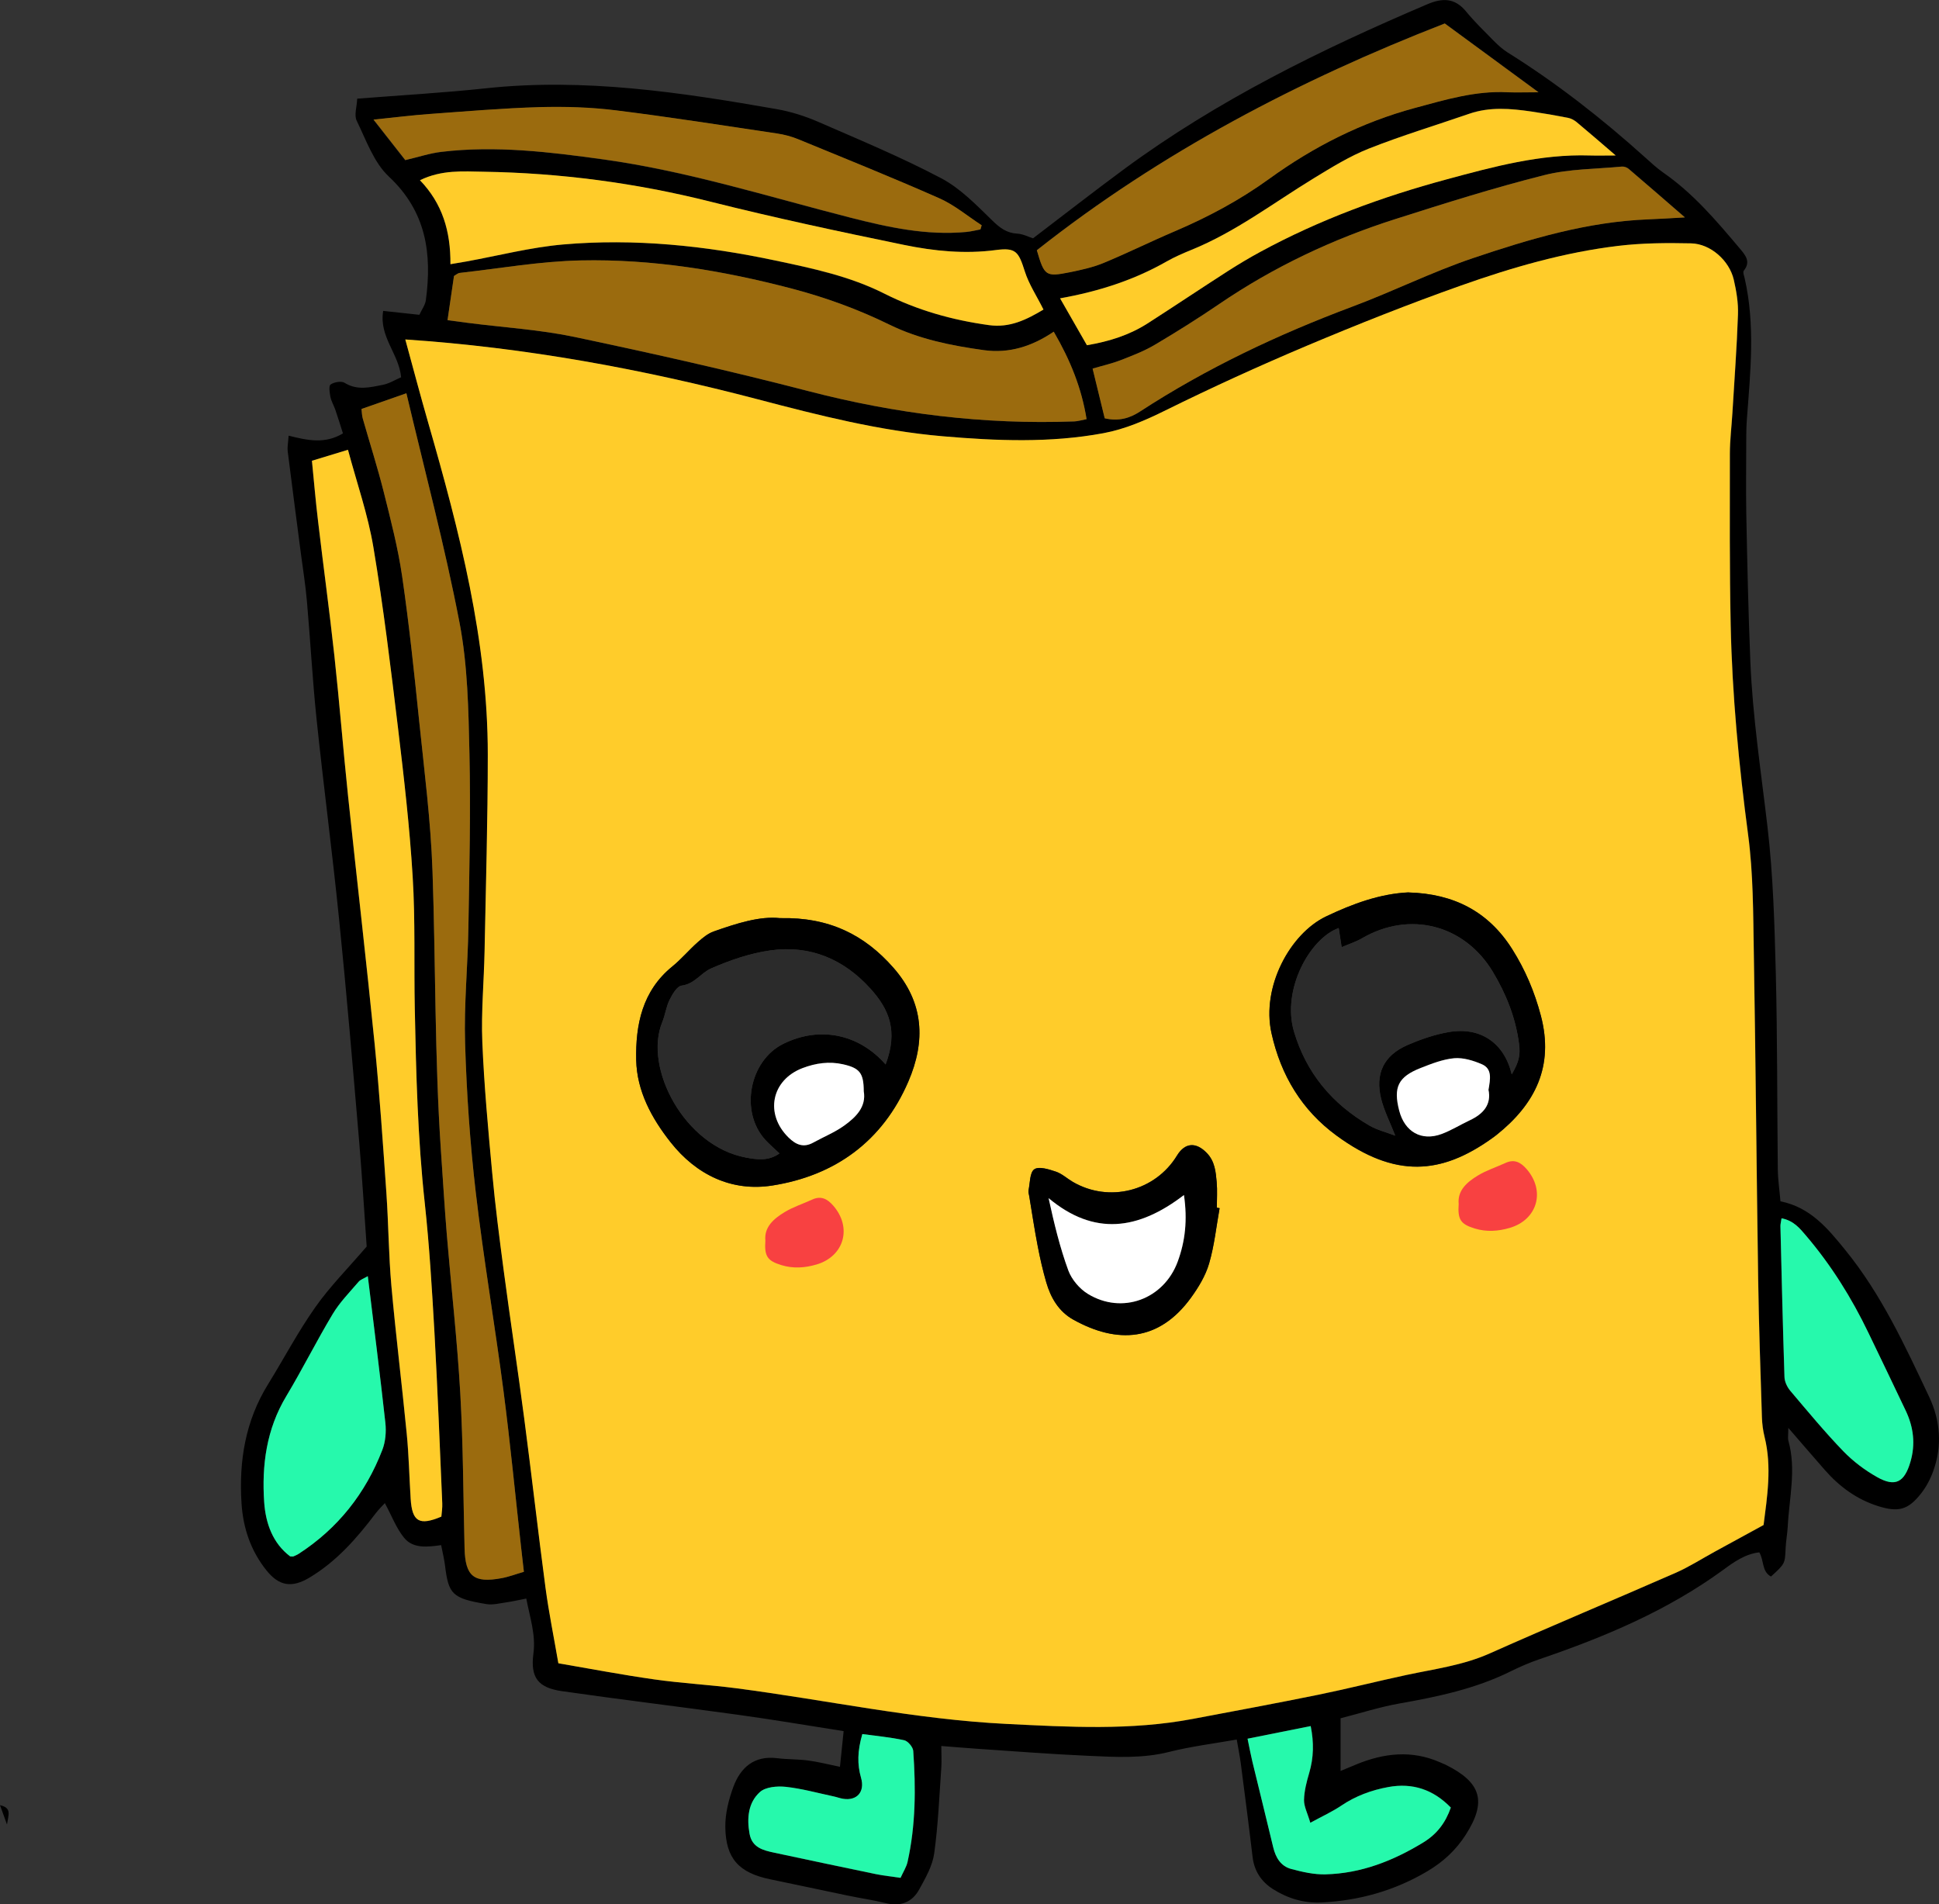 <svg width="392" height="385" viewBox="0 0 392 385" fill="none" xmlns="http://www.w3.org/2000/svg">
<rect x="0" y="0" width="392" height="385" fill="#333333" stroke="none"/>
<g clip-path="url(#clip0_2201_2622)">
<path d="M58.329 88.079C62.2 89.051 65.706 89.811 69.333 87.623C68.832 86.043 68.331 84.417 67.785 82.822C67.481 81.956 66.981 81.135 66.799 80.239C66.632 79.403 66.434 78.005 66.844 77.732C67.557 77.246 68.999 76.987 69.667 77.398C72.232 78.993 74.828 78.309 77.393 77.808C78.759 77.534 80.003 76.729 81.096 76.273C80.641 71.487 76.588 68.084 77.469 62.857C80.034 63.13 82.341 63.389 84.784 63.647C85.255 62.599 85.953 61.687 86.09 60.715C87.365 51.264 86.181 42.771 78.607 35.69C75.571 32.849 74.023 28.321 72.111 24.401C71.564 23.292 72.141 21.621 72.217 19.949C81.126 19.25 89.702 18.764 98.232 17.852C118.115 15.725 137.619 18.658 157.077 22.076C159.915 22.578 162.753 23.474 165.409 24.629C173.772 28.276 182.227 31.785 190.286 36.04C194.172 38.091 197.435 41.494 200.652 44.624C202.17 46.098 203.521 47.116 205.661 47.238C206.8 47.298 207.908 47.891 208.849 48.18C214.996 43.5 221.052 38.775 227.229 34.216C246.141 20.268 267.056 10.012 288.578 0.85C291.614 -0.441 294.118 -0.441 296.38 2.309C298.049 4.345 299.962 6.199 301.813 8.083C302.724 9.01 303.695 9.921 304.788 10.605C314.715 16.804 323.882 23.991 332.579 31.816C333.763 32.879 334.931 33.973 336.237 34.885C342.308 39.094 347.028 44.655 351.718 50.231C352.811 51.538 354.04 52.875 352.523 54.743C352.31 55.017 352.583 55.731 352.705 56.233C354.875 65.698 353.874 75.21 353.16 84.721C353.084 85.785 353.039 86.833 353.039 87.897C353.039 93.215 352.948 98.532 353.039 103.835C353.236 113.772 353.449 123.724 353.858 133.661C354.314 144.92 356.029 156.042 357.334 167.224C358.472 176.949 358.746 186.794 359.004 196.61C359.338 209.889 359.262 223.169 359.413 236.463C359.444 238.56 359.763 240.657 359.945 242.875C366.031 244.106 369.537 248.391 373.074 252.751C380.359 261.701 385.125 272.078 389.997 282.38C392.289 287.226 392.683 292.362 390.817 297.467C390.24 299.062 389.405 300.643 388.358 301.965C385.717 305.322 383.728 305.778 379.646 304.487C375.35 303.119 371.875 300.567 368.93 297.209C366.608 294.565 364.301 291.876 361.538 288.685C361.538 290.083 361.402 290.736 361.554 291.298C363.178 297.103 361.705 302.891 361.417 308.68C361.341 310.124 361.053 311.567 360.992 313.011C360.855 316.141 360.886 316.141 358.032 318.739C356.135 317.721 356.666 315.487 355.665 313.846C352.841 314.165 350.504 315.821 348.364 317.402C337.072 325.637 324.413 330.955 311.315 335.422C309.311 336.105 307.353 336.941 305.456 337.883C298.368 341.408 290.749 343.019 283.023 344.386C279.016 345.085 275.085 346.361 271.017 347.395V358.046C272.125 357.59 273.142 357.164 274.159 356.739C279.76 354.429 285.406 353.776 291.128 356.298C291.492 356.465 291.872 356.602 292.221 356.769C299.491 360.37 300.629 364.229 296.304 370.976C294.346 374.03 291.781 376.415 288.608 378.299C281.961 382.25 274.797 384.255 267.132 384.635C263.565 384.802 260.286 383.799 257.327 381.915C254.989 380.426 253.563 378.269 253.229 375.427C252.485 369.122 251.665 362.832 250.846 356.526C250.664 355.098 250.36 353.685 250.026 351.694C245.382 352.515 240.813 353.077 236.396 354.186C231.008 355.554 225.59 355.235 220.171 354.992C212.506 354.657 204.842 354.049 197.192 353.533C195.082 353.396 192.972 353.199 190.301 353.001C190.301 354.551 190.392 355.964 190.301 357.347C189.891 363.151 189.664 368.985 188.859 374.744C188.51 377.251 187.099 379.697 185.839 381.991C184.412 384.589 182.09 385.516 179.085 384.772C176.52 384.134 173.879 383.769 171.283 383.222C166.092 382.143 160.917 381.019 155.741 379.955C149.412 378.649 146.71 375.792 146.634 369.365C146.604 366.66 147.317 363.834 148.258 361.267C149.715 357.347 152.463 354.9 157.077 355.463C159.171 355.721 161.311 355.66 163.406 355.934C165.364 356.192 167.291 356.693 169.811 357.21C170.054 354.885 170.281 352.636 170.555 349.993C163.193 348.838 156.287 347.668 149.366 346.711C137.452 345.055 125.491 343.626 113.592 341.91C108.75 341.211 107.202 339.144 107.84 334.313C108.34 330.484 107.141 327.08 106.398 323.191C104.88 323.479 103.605 323.783 102.315 323.965C101.009 324.148 99.644 324.512 98.384 324.315C91.356 323.16 90.673 322.294 89.96 316.444C89.793 315.153 89.474 313.877 89.186 312.388C86.439 312.767 83.54 313.147 81.703 310.914C80.109 308.969 79.199 306.462 77.802 303.894C77.332 304.411 76.543 305.171 75.89 306.037C72.111 311.035 68.013 315.7 62.549 318.967C59.027 321.063 56.447 320.699 53.882 317.508C50.695 313.542 49.147 308.939 48.828 303.925C48.281 295.401 49.602 287.272 54.186 279.873C57.388 274.691 60.242 269.252 63.748 264.284C66.692 260.105 70.35 256.428 74.129 252.022C73.659 245.367 73.219 237.983 72.596 230.598C71.322 215.693 70.077 200.788 68.559 185.913C67.193 172.36 65.402 158.853 63.99 145.3C63.171 137.399 62.746 129.452 62.048 121.536C61.759 118.239 61.228 114.972 60.803 111.706C59.923 104.884 59.012 98.061 58.162 91.224C58.071 90.465 58.238 89.674 58.344 88.125L58.329 88.079ZM81.961 68.631C83.509 74.283 84.997 79.92 86.606 85.511C92.92 107.451 98.657 129.498 98.642 152.562C98.642 165.827 98.247 179.106 97.989 192.37C97.868 198.463 97.291 204.571 97.534 210.649C97.898 219.507 98.718 228.35 99.537 237.177C100.144 243.756 100.994 250.32 101.859 256.884C103.18 266.851 104.698 276.788 106.003 286.771C107.506 298.181 108.796 309.638 110.314 321.048C110.997 326.123 112.013 331.137 112.909 336.288C119.451 337.397 125.825 338.628 132.246 339.539C137.74 340.314 143.31 340.603 148.82 341.332C167.064 343.702 185.08 347.653 203.536 348.549C216.119 349.172 228.686 349.902 241.178 347.531C249.632 345.921 258.086 344.371 266.509 342.654C272.474 341.439 278.379 339.934 284.328 338.658C290.005 337.442 295.772 336.713 301.191 334.297C313.652 328.736 326.25 323.494 338.756 318.009C341.519 316.794 344.099 315.138 346.77 313.679C349.973 311.932 353.191 310.169 356.56 308.331C357.273 302.618 358.26 296.586 356.757 290.508C356.439 289.232 356.272 287.895 356.226 286.588C355.938 277.305 355.604 268.021 355.467 258.723C355.133 236.676 354.966 214.63 354.587 192.598C354.45 184.652 354.481 176.63 353.433 168.774C351.566 154.705 350.216 140.62 349.912 126.444C349.669 114.896 349.73 103.334 349.745 91.786C349.745 89.006 350.094 86.241 350.261 83.46C350.656 76.851 351.157 70.241 351.384 63.617C351.46 61.277 351.066 58.846 350.534 56.551C349.624 52.677 345.814 49.304 341.898 49.213C337.011 49.106 332.078 49.137 327.236 49.714C316.278 51.021 305.684 54.09 295.317 57.767C284.844 61.49 274.493 65.592 264.248 69.907C254.61 73.964 245.078 78.325 235.698 82.959C231.615 84.98 227.517 86.772 223.101 87.593C212.324 89.598 201.457 89.158 190.62 88.216C177.901 87.122 165.561 83.992 153.267 80.755C129.939 74.632 106.307 70.287 81.992 68.646L81.961 68.631ZM213.038 67.066C208.606 70.074 203.976 71.502 198.907 70.803C192.335 69.892 185.824 68.585 179.828 65.653C173.499 62.553 166.942 60.153 160.143 58.375C146.133 54.683 131.897 52.343 117.417 52.662C109.251 52.829 101.131 54.272 92.98 55.184C92.51 55.23 92.085 55.64 91.781 55.807C91.341 58.876 90.931 61.687 90.476 64.741C92.009 64.939 93.299 65.121 94.604 65.288C101.814 66.215 109.13 66.64 116.218 68.144C132.003 71.472 147.757 75.012 163.376 79.069C181.073 83.673 198.953 85.876 217.212 85.207C217.955 85.177 218.699 84.949 219.67 84.751C218.653 78.461 216.422 72.885 213.038 67.081V67.066ZM73.082 82.685C73.158 83.338 73.158 84.007 73.34 84.615C74.752 89.583 76.345 94.491 77.59 99.505C79.001 105.142 80.474 110.824 81.308 116.568C82.72 126.246 83.737 136.001 84.739 145.74C85.786 155.875 87.091 166.009 87.44 176.174C88.093 194.999 87.865 213.84 89.14 232.65C89.535 238.332 89.869 244.015 90.339 249.697C91.22 260.379 92.434 271.03 93.056 281.726C93.648 292.149 93.663 302.618 93.921 313.056C94.073 318.693 95.788 320.106 101.374 319.073C102.876 318.799 104.333 318.237 105.912 317.781C105.684 315.837 105.502 314.272 105.335 312.722C104.166 302.192 103.15 291.663 101.784 281.164C100.038 267.778 97.746 254.468 96.183 241.067C95.014 231.085 94.331 221.011 94.028 210.953C93.785 203.143 94.574 195.318 94.695 187.493C94.893 175.809 95.166 164.11 94.908 152.425C94.711 143.567 94.574 134.557 92.904 125.912C89.914 110.323 85.801 94.947 82.159 79.51C79.001 80.619 76.285 81.561 73.082 82.685ZM89.216 306.629C89.277 305.778 89.429 304.851 89.398 303.955C88.897 292.438 88.457 280.906 87.82 269.389C87.334 260.667 86.803 251.931 85.862 243.24C84.45 230.173 84.117 217.061 83.843 203.948C83.661 195.06 83.965 186.141 83.418 177.268C82.811 167.24 81.658 157.227 80.459 147.244C78.986 135.028 77.514 122.797 75.48 110.672C74.372 104.078 72.126 97.682 70.335 90.936C67.74 91.726 65.493 92.409 63.05 93.154C63.459 97.302 63.808 101.374 64.294 105.415C65.372 114.471 66.601 123.527 67.588 132.582C68.62 142.063 69.379 151.559 70.365 161.04C72.126 177.754 74.069 194.437 75.738 211.165C76.74 221.178 77.408 231.221 78.106 241.249C78.546 247.464 78.561 253.709 79.108 259.908C80.003 269.92 81.248 279.903 82.219 289.916C82.644 294.261 82.735 298.637 83.008 302.998C83.297 307.647 84.739 308.513 89.201 306.629H89.216ZM91.068 53.422C92.51 53.178 93.405 53.026 94.286 52.875C100.782 51.705 107.248 50.018 113.804 49.441C128.269 48.18 142.612 49.684 156.788 52.692C164.286 54.288 171.83 55.883 178.751 59.362C185.444 62.736 192.517 64.711 199.909 65.744C204.143 66.337 207.528 64.635 210.943 62.599C209.562 59.833 207.983 57.463 207.164 54.865C205.904 50.899 205.358 50.033 201.32 50.565C195.052 51.386 188.859 50.778 182.773 49.532C169.69 46.843 156.621 44.062 143.659 40.795C128.557 36.997 113.273 34.976 97.746 34.733C93.663 34.672 89.338 34.277 84.891 36.45C89.429 41.175 91.098 46.751 91.053 53.437L91.068 53.422ZM223.328 84.554C226.167 85.223 228.398 84.554 230.462 83.202C243.955 74.404 258.389 67.597 273.461 61.961C281.627 58.907 289.489 54.971 297.746 52.191C309.266 48.301 320.968 44.807 333.277 44.336C335.478 44.244 337.664 44.093 340.638 43.941C336.449 40.309 332.882 37.21 329.285 34.14C328.936 33.837 328.344 33.639 327.889 33.669C322.637 34.171 317.249 34.125 312.18 35.401C302.056 37.954 292.069 41.099 282.128 44.275C269.454 48.316 257.524 53.953 246.49 61.459C242.225 64.361 237.854 67.111 233.406 69.74C231.251 71.016 228.883 71.913 226.531 72.824C224.846 73.478 223.055 73.888 220.9 74.511C221.735 77.96 222.509 81.135 223.343 84.539L223.328 84.554ZM209.623 50.596C211.125 55.746 211.414 55.989 216.21 55.032C218.532 54.561 220.9 54.06 223.085 53.148C227.958 51.127 232.708 48.772 237.565 46.706C244.289 43.834 250.679 40.416 256.613 36.116C265.599 29.613 275.328 24.69 286.089 21.788C292.236 20.132 298.307 18.293 304.773 18.627C306.609 18.718 308.461 18.627 311.026 18.627C304.409 13.765 298.459 9.405 292.084 4.725C262.745 16.151 234.712 30.752 209.623 50.565V50.596ZM81.961 32.378C84.602 31.755 86.879 30.995 89.216 30.722C100.235 29.4 111.164 30.737 122.031 32.256C138.985 34.611 155.301 39.777 171.83 44.001C179.601 45.992 187.281 47.663 195.31 46.919C196.281 46.827 197.237 46.569 198.194 46.402L198.437 45.566C195.583 43.713 192.912 41.449 189.846 40.096C180.42 35.918 170.843 32.074 161.296 28.154C159.96 27.607 158.519 27.227 157.092 27.015C146.24 25.389 135.387 23.672 124.505 22.335C119.405 21.697 114.199 21.545 109.054 21.681C101.647 21.894 94.255 22.532 86.879 23.064C83.297 23.322 79.715 23.778 75.495 24.204C77.924 27.303 79.882 29.78 81.931 32.408L81.961 32.378ZM219.731 69.785C224.376 68.995 228.383 67.689 231.995 65.379C237.459 61.885 242.862 58.269 248.311 54.743C250.421 53.376 252.591 52.1 254.807 50.899C266.752 44.427 279.441 39.762 292.509 36.237C301.95 33.685 311.466 31.102 321.408 31.421C322.926 31.466 324.428 31.421 326.644 31.421C323.685 28.883 321.226 26.741 318.721 24.659C318.236 24.264 317.613 23.915 316.991 23.808C314.532 23.322 312.058 22.897 309.584 22.532C305.38 21.909 301.176 21.545 297.032 22.988C290.263 25.328 283.402 27.394 276.755 30.023C272.854 31.573 269.196 33.837 265.584 36.04C257.448 41.008 249.829 46.858 240.904 50.489C239.189 51.188 237.474 51.933 235.865 52.844C229.248 56.627 222.129 58.907 214.313 60.304C216.164 63.541 217.97 66.686 219.731 69.77V69.785ZM74.357 258.008C73.522 258.51 72.854 258.707 72.475 259.163C70.684 261.275 68.696 263.296 67.269 265.651C63.99 271.106 61.152 276.819 57.874 282.273C53.867 288.943 52.895 296.221 53.411 303.742C53.7 308.012 55.127 312.008 58.663 314.667C59.058 314.667 59.209 314.712 59.316 314.667C59.68 314.515 60.059 314.363 60.378 314.15C68.316 308.999 73.917 301.919 77.302 293.122C77.939 291.466 78.106 289.445 77.909 287.667C76.846 277.958 75.602 268.264 74.357 258.008ZM360.157 246.309C360.036 247.099 359.93 247.494 359.93 247.874C360.188 258.054 360.415 268.234 360.749 278.414C360.779 279.356 361.296 280.435 361.918 281.179C365.409 285.312 368.869 289.49 372.633 293.395C374.622 295.462 377.02 297.254 379.509 298.652C383.152 300.703 385.003 299.67 386.202 295.583C387.265 291.982 386.84 288.548 385.261 285.206C382.772 279.949 380.238 274.707 377.718 269.465C374.333 262.399 370.205 255.79 365.105 249.819C363.861 248.36 362.601 246.765 360.142 246.309H360.157ZM293.314 365.43C289.792 361.798 285.618 360.385 280.701 361.282C277.286 361.905 274.098 363.075 271.169 365.05C269.363 366.265 267.344 367.192 264.916 368.514C264.339 366.539 263.61 365.202 263.641 363.88C263.686 362.057 264.157 360.218 264.688 358.441C265.599 355.341 265.659 352.287 264.992 348.96C260.681 349.826 256.598 350.646 252.227 351.512C252.606 353.32 252.865 354.733 253.198 356.131C254.595 361.92 256.037 367.694 257.418 373.483C257.919 375.564 258.951 377.281 261.03 377.843C263.292 378.451 265.659 378.998 267.982 378.937C275.176 378.755 281.642 376.233 287.743 372.495C290.506 370.808 292.251 368.514 293.329 365.415L293.314 365.43ZM174.349 350.585C173.347 354.065 173.302 356.678 174.091 359.459C174.896 362.254 173.272 364.138 170.448 363.682C169.796 363.576 169.173 363.333 168.521 363.196C165.303 362.513 162.101 361.616 158.853 361.267C157.137 361.084 154.8 361.282 153.646 362.315C151.264 364.457 150.96 367.633 151.552 370.778C152.068 373.543 154.284 374.09 156.515 374.577C163.36 376.035 170.19 377.494 177.051 378.907C178.69 379.241 180.36 379.408 182.075 379.667C182.667 378.36 183.259 377.448 183.486 376.461C185.141 369.046 185.171 361.525 184.64 354.004C184.579 353.214 183.562 352.014 182.803 351.846C180.011 351.239 177.142 350.98 174.364 350.6L174.349 350.585Z" fill="black"/>
<path d="M1.412 368.864C0.789 367.162 0.455 366.22 0 364.959C2.398 365.521 1.73 366.828 1.412 368.864Z" fill="black"/>
<path d="M81.961 68.632C106.276 70.257 129.908 74.618 153.237 80.741C165.546 83.978 177.87 87.108 190.589 88.201C201.426 89.128 212.294 89.584 223.07 87.579C227.487 86.758 231.585 84.965 235.668 82.944C245.048 78.31 254.579 73.965 264.217 69.893C274.463 65.578 284.814 61.46 295.287 57.753C305.653 54.076 316.247 51.007 327.206 49.7C332.048 49.123 336.98 49.092 341.868 49.199C345.784 49.275 349.593 52.648 350.504 56.537C351.035 58.847 351.445 61.263 351.354 63.602C351.126 70.227 350.625 76.836 350.231 83.446C350.064 86.226 349.715 88.992 349.715 91.772C349.715 103.32 349.639 114.882 349.882 126.43C350.185 140.606 351.536 154.69 353.403 168.76C354.45 176.615 354.42 184.638 354.556 192.584C354.936 214.631 355.103 236.677 355.437 258.708C355.573 267.992 355.907 277.29 356.196 286.574C356.241 287.881 356.408 289.218 356.727 290.494C358.245 296.572 357.258 302.604 356.53 308.317C353.16 310.155 349.957 311.902 346.74 313.665C344.068 315.123 341.503 316.78 338.726 317.995C326.234 323.48 313.622 328.722 301.16 334.283C295.742 336.699 289.974 337.428 284.298 338.644C278.348 339.92 272.444 341.424 266.479 342.64C258.055 344.357 249.601 345.922 241.147 347.517C228.656 349.887 216.103 349.158 203.506 348.535C185.065 347.623 167.033 343.688 148.789 341.318C143.28 340.604 137.71 340.315 132.215 339.525C125.795 338.613 119.42 337.398 112.878 336.273C111.998 331.123 110.966 326.109 110.283 321.034C108.765 309.623 107.475 298.182 105.972 286.756C104.667 276.789 103.149 266.837 101.829 256.87C100.964 250.321 100.114 243.757 99.507 237.163C98.687 228.335 97.868 219.493 97.503 210.635C97.26 204.557 97.837 198.449 97.959 192.356C98.217 179.092 98.611 165.812 98.611 152.548C98.611 129.499 92.889 107.437 86.575 85.497C84.966 79.906 83.479 74.284 81.931 68.617L81.961 68.632ZM157.684 185.625C153.616 185.185 148.926 186.689 144.297 188.315C143.098 188.74 142.02 189.636 141.049 190.503C139.273 192.067 137.74 193.921 135.903 195.41C129.847 200.348 128.481 207.186 128.618 214.311C128.755 220.587 131.729 226.072 135.569 230.934C140.791 237.558 147.97 240.962 156.135 239.685C168.809 237.695 178.432 230.751 183.638 218.657C187.159 210.498 186.81 202.703 180.617 195.653C174.759 188.968 167.595 185.397 157.684 185.625ZM284.784 180.429C279.031 180.687 273.43 182.738 268.057 185.306C260.818 188.77 254.974 199.513 257.053 208.902C258.951 217.487 263.231 224.491 270.182 229.581C282.097 238.318 291.416 237.452 301.616 230.159C301.935 229.931 302.253 229.688 302.572 229.445C310.374 223.215 314.198 215.573 311.512 205.362C310.252 200.546 308.355 196.079 305.714 191.9C300.933 184.334 293.966 180.702 284.784 180.444V180.429ZM246.566 244.259C246.383 244.228 246.186 244.198 246.004 244.152C246.004 242.436 246.125 240.688 245.974 238.986C245.776 236.905 245.609 234.808 244 233.122C241.815 230.842 239.569 230.964 237.944 233.623C233.543 240.855 224.178 243.21 216.862 238.926C215.724 238.257 214.692 237.285 213.478 236.875C212.066 236.403 210.047 235.75 209.106 236.388C208.181 237.026 208.241 239.154 207.938 240.627C207.862 240.992 207.998 241.418 208.074 241.813C208.636 245.186 209.137 248.574 209.789 251.917C210.26 254.378 210.822 256.839 211.52 259.255C212.43 262.385 214.054 265.15 216.984 266.791C225.893 271.745 234.332 271.228 240.768 262.37C242.301 260.273 243.727 257.903 244.441 255.442C245.503 251.81 245.883 247.997 246.566 244.244V244.259Z" fill="#FFCC2A"/>
<path d="M213.037 67.067C216.407 72.871 218.653 78.447 219.67 84.737C218.683 84.919 217.955 85.163 217.211 85.193C198.952 85.877 181.073 83.658 163.375 79.055C147.757 74.998 132.002 71.458 116.217 68.13C109.129 66.641 101.813 66.201 94.604 65.274C93.299 65.107 92.009 64.924 90.476 64.727C90.916 61.673 91.326 58.847 91.781 55.793C92.1 55.626 92.525 55.215 92.98 55.17C101.115 54.258 109.251 52.815 117.416 52.648C131.896 52.344 146.133 54.684 160.142 58.361C166.942 60.153 173.499 62.539 179.828 65.638C185.838 68.586 192.35 69.877 198.907 70.789C203.976 71.488 208.605 70.06 213.037 67.051V67.067Z" fill="#9B6B0E"/>
<path d="M73.082 82.685C76.285 81.561 79.001 80.619 82.158 79.51C85.801 94.947 89.914 110.323 92.904 125.912C94.559 134.558 94.711 143.568 94.908 152.426C95.166 164.11 94.893 175.809 94.695 187.493C94.574 195.318 93.785 203.143 94.028 210.953C94.331 221.011 95.014 231.07 96.183 241.067C97.746 254.468 100.038 267.778 101.783 281.164C103.149 291.663 104.166 302.208 105.335 312.722C105.502 314.272 105.699 315.837 105.912 317.782C104.333 318.237 102.876 318.8 101.374 319.073C95.788 320.106 94.073 318.693 93.921 313.056C93.648 302.618 93.648 292.149 93.056 281.726C92.449 271.03 91.235 260.379 90.339 249.697C89.869 244.015 89.535 238.332 89.14 232.65C87.865 213.84 88.093 194.999 87.44 176.174C87.091 166.009 85.786 155.875 84.739 145.74C83.737 136.001 82.72 126.262 81.308 116.568C80.474 110.825 79.001 105.157 77.59 99.505C76.33 94.506 74.752 89.583 73.34 84.615C73.158 84.007 73.173 83.339 73.082 82.685Z" fill="#9B6B0E"/>
<path d="M89.216 306.629C84.754 308.513 83.312 307.647 83.023 302.998C82.75 298.637 82.659 294.261 82.234 289.916C81.263 279.903 80.018 269.921 79.123 259.908C78.576 253.709 78.546 247.464 78.121 241.249C77.423 231.221 76.74 221.178 75.753 211.165C74.084 194.452 72.141 177.754 70.38 161.041C69.379 151.559 68.635 142.063 67.603 132.582C66.616 123.511 65.371 114.471 64.309 105.415C63.823 101.374 63.474 97.302 63.065 93.154C65.508 92.409 67.754 91.726 70.35 90.936C72.156 97.682 74.402 104.078 75.495 110.673C77.529 122.797 79.001 135.028 80.474 147.244C81.673 157.227 82.826 167.24 83.433 177.268C83.98 186.141 83.676 195.06 83.858 203.948C84.116 217.061 84.45 230.173 85.877 243.24C86.818 251.931 87.334 260.667 87.835 269.389C88.472 280.906 88.912 292.423 89.413 303.955C89.459 304.867 89.292 305.778 89.231 306.629H89.216Z" fill="#FFCC2A"/>
<path d="M91.067 53.422C91.113 46.736 89.444 41.16 84.905 36.435C89.337 34.277 93.663 34.657 97.761 34.718C113.273 34.961 128.572 36.982 143.674 40.78C156.621 44.032 169.704 46.828 182.788 49.517C188.859 50.763 195.051 51.386 201.335 50.55C205.372 50.018 205.919 50.869 207.179 54.85C207.998 57.448 209.577 59.819 210.958 62.584C207.543 64.62 204.158 66.322 199.924 65.729C192.517 64.711 185.459 62.721 178.766 59.347C171.844 55.853 164.301 54.258 156.803 52.677C142.627 49.669 128.284 48.165 113.819 49.426C107.262 50.003 100.812 51.675 94.3 52.86C93.42 53.012 92.54 53.163 91.083 53.407L91.067 53.422Z" fill="#FFCC2A"/>
<path d="M223.327 84.555C222.508 81.152 221.734 77.976 220.884 74.527C223.039 73.889 224.83 73.494 226.515 72.841C228.852 71.929 231.235 71.017 233.39 69.756C237.838 67.128 242.209 64.378 246.474 61.476C257.508 53.955 269.438 48.318 282.111 44.291C292.068 41.116 302.04 37.971 312.164 35.418C317.218 34.142 322.621 34.187 327.873 33.686C328.328 33.64 328.92 33.853 329.269 34.157C332.866 37.226 336.433 40.326 340.622 43.957C337.663 44.124 335.462 44.276 333.261 44.352C320.952 44.823 309.25 48.318 297.73 52.207C289.473 55.003 281.626 58.923 273.445 61.977C258.388 67.614 243.939 74.436 230.446 83.218C228.397 84.555 226.166 85.224 223.312 84.57L223.327 84.555Z" fill="#9B6B0E"/>
<path d="M209.622 50.596C234.711 30.768 262.73 16.166 292.084 4.756C298.443 9.436 304.393 13.796 311.026 18.658C308.461 18.658 306.609 18.734 304.772 18.658C298.307 18.324 292.235 20.163 286.088 21.819C275.327 24.721 265.598 29.644 256.613 36.147C250.678 40.447 244.288 43.865 237.565 46.737C232.708 48.803 227.972 51.158 223.085 53.179C220.899 54.075 218.532 54.592 216.209 55.063C211.413 56.02 211.125 55.777 209.622 50.627V50.596Z" fill="#9B6B0E"/>
<path d="M81.961 32.379C79.897 29.765 77.954 27.273 75.525 24.174C79.745 23.748 83.312 23.293 86.909 23.034C94.3 22.503 101.692 21.864 109.084 21.652C114.229 21.515 119.435 21.667 124.535 22.305C135.417 23.657 146.27 25.374 157.122 26.985C158.549 27.198 159.99 27.577 161.326 28.124C170.873 32.044 180.45 35.904 189.876 40.067C192.942 41.419 195.613 43.683 198.466 45.537L198.224 46.372C197.267 46.555 196.311 46.798 195.34 46.889C187.296 47.633 179.616 45.947 171.86 43.972C155.331 39.748 138.999 34.582 122.061 32.227C111.193 30.723 100.25 29.385 89.246 30.692C86.909 30.966 84.632 31.741 81.991 32.348L81.961 32.379Z" fill="#9B6B0E"/>
<path d="M219.731 69.786C217.97 66.701 216.164 63.556 214.312 60.32C222.129 58.922 229.248 56.628 235.865 52.86C237.474 51.948 239.189 51.203 240.904 50.505C249.829 46.873 257.448 41.024 265.583 36.055C269.196 33.852 272.839 31.588 276.754 30.038C283.402 27.41 290.263 25.343 297.032 23.003C301.176 21.575 305.38 21.94 309.584 22.548C312.058 22.912 314.532 23.338 316.991 23.824C317.598 23.945 318.236 24.28 318.721 24.675C321.226 26.756 323.685 28.899 326.644 31.436C324.443 31.436 322.926 31.482 321.408 31.436C311.451 31.117 301.95 33.7 292.509 36.253C279.441 39.778 266.752 44.427 254.807 50.915C252.591 52.115 250.436 53.407 248.311 54.759C242.847 58.269 237.459 61.885 231.995 65.395C228.382 67.704 224.375 69.011 219.731 69.801V69.786Z" fill="#FFCC2A"/>
<path d="M74.357 258.01C75.601 268.266 76.846 277.959 77.909 287.668C78.106 289.461 77.939 291.467 77.301 293.123C73.917 301.905 68.331 309.001 60.378 314.151C60.044 314.364 59.68 314.516 59.316 314.668C59.209 314.714 59.057 314.668 58.663 314.668C55.142 312.009 53.715 307.998 53.411 303.744C52.895 296.223 53.867 288.945 57.874 282.275C61.152 276.82 63.99 271.107 67.269 265.652C68.68 263.297 70.669 261.276 72.475 259.165C72.854 258.709 73.537 258.496 74.357 258.01Z" fill="#26F9AC"/>
<path d="M360.157 246.309C362.616 246.764 363.875 248.36 365.12 249.818C370.205 255.79 374.333 262.399 377.733 269.464C380.252 274.706 382.787 279.948 385.276 285.205C386.855 288.533 387.28 291.982 386.217 295.583C385.018 299.67 383.167 300.703 379.524 298.652C377.02 297.254 374.637 295.446 372.648 293.395C368.899 289.505 365.439 285.312 361.933 281.179C361.31 280.434 360.794 279.355 360.764 278.413C360.43 268.233 360.187 258.054 359.944 247.874C359.944 247.479 360.051 247.099 360.172 246.309H360.157Z" fill="#26F9AC"/>
<path d="M293.313 365.43C292.235 368.529 290.49 370.824 287.727 372.51C281.626 376.233 275.145 378.77 267.966 378.952C265.659 379.013 263.276 378.466 261.014 377.858C258.935 377.296 257.903 375.579 257.402 373.498C256.021 367.709 254.579 361.935 253.182 356.146C252.848 354.748 252.59 353.335 252.211 351.527C256.582 350.646 260.665 349.841 264.976 348.975C265.643 352.302 265.583 355.371 264.672 358.456C264.156 360.218 263.67 362.072 263.625 363.895C263.594 365.217 264.323 366.554 264.9 368.529C267.328 367.192 269.347 366.281 271.153 365.065C274.067 363.09 277.27 361.92 280.685 361.297C285.602 360.4 289.776 361.829 293.298 365.445L293.313 365.43Z" fill="#26F9AC"/>
<path d="M174.349 350.586C177.126 350.965 179.995 351.224 182.788 351.831C183.546 351.999 184.563 353.199 184.624 353.989C185.155 361.51 185.125 369.031 183.471 376.446C183.243 377.448 182.651 378.36 182.059 379.652C180.329 379.393 178.659 379.226 177.035 378.892C170.19 377.479 163.345 376.02 156.499 374.562C154.268 374.091 152.037 373.528 151.536 370.763C150.959 367.618 151.248 364.442 153.631 362.3C154.784 361.267 157.122 361.069 158.837 361.252C162.085 361.601 165.287 362.498 168.505 363.181C169.158 363.318 169.78 363.561 170.433 363.668C173.271 364.123 174.88 362.239 174.075 359.444C173.286 356.678 173.332 354.05 174.333 350.57L174.349 350.586Z" fill="#26F9AC"/>
<path d="M157.683 185.625C167.594 185.397 174.758 188.983 180.617 195.653C186.809 202.703 187.159 210.498 183.637 218.657C178.431 230.751 168.808 237.695 156.135 239.685C147.969 240.977 140.79 237.558 135.569 230.933C131.729 226.071 128.754 220.586 128.617 214.311C128.466 207.17 129.847 200.333 135.903 195.41C137.739 193.921 139.272 192.082 141.048 190.502C142.019 189.636 143.097 188.74 144.296 188.314C148.925 186.689 153.615 185.169 157.683 185.625ZM179.038 215.192C181.588 208.401 179.737 204.07 176.003 199.923C170.569 193.891 163.769 191.049 155.771 192.143C151.657 192.705 147.559 194.134 143.735 195.805C141.716 196.686 140.426 198.935 137.8 199.269C136.859 199.391 135.918 201.016 135.356 202.156C134.658 203.569 134.476 205.21 133.869 206.684C130.09 215.891 138.346 231.723 150.807 234.033C153.039 234.443 155.346 234.793 157.577 233.197C156.423 232.088 155.513 231.328 154.708 230.447C149.517 224.765 151.475 214.433 158.366 211.029C165.636 207.444 173.529 208.963 179.023 215.192H179.038ZM174.622 220.617C174.606 216.94 173.787 215.952 170.448 215.177C167.64 214.539 164.923 214.919 162.267 215.937C155.938 218.338 154.556 225.22 159.429 229.991C160.901 231.435 162.434 232.088 164.407 231.009C166.486 229.855 168.748 228.958 170.66 227.576C173.058 225.859 175.168 223.762 174.622 220.617Z" fill="black"/>
<path d="M284.783 180.429C293.966 180.688 300.933 184.319 305.714 191.886C308.355 196.064 310.237 200.531 311.512 205.347C314.198 215.573 310.373 223.2 302.572 229.43C302.268 229.673 301.95 229.916 301.616 230.144C291.416 237.437 282.097 238.303 270.182 229.567C263.231 224.477 258.966 217.472 257.053 208.888C254.974 199.498 260.817 188.771 268.057 185.291C273.43 182.724 279.016 180.672 284.783 180.414V180.429ZM270.622 187.631C264.779 189.758 259.102 200.105 261.622 208.568C264.111 216.956 269.378 223.231 276.906 227.576C278.439 228.457 280.23 228.898 282.082 229.597C281.004 226.847 279.866 224.629 279.259 222.258C277.938 217.123 279.729 213.37 284.571 211.273C287.212 210.118 290.035 209.146 292.858 208.66C299.339 207.52 304.135 210.878 305.638 217.199C307.156 214.54 307.398 213.279 307.095 210.954C306.412 205.742 304.515 200.987 301.828 196.504C296.076 186.917 284.981 184.091 275.358 189.698C274.174 190.381 272.838 190.807 271.245 191.49C270.987 189.819 270.82 188.725 270.653 187.616L270.622 187.631ZM300.917 220.298C301.267 218.171 301.707 216.09 299.567 215.163C297.836 214.418 295.803 213.78 293.981 213.947C291.674 214.145 289.382 215.056 287.197 215.922C282.628 217.715 281.642 219.827 282.856 224.537C283.964 228.822 287.364 230.782 291.446 229.263C293.404 228.533 295.211 227.394 297.123 226.497C299.885 225.206 301.54 223.291 300.902 220.298H300.917Z" fill="black"/>
<path d="M246.566 244.258C245.898 247.995 245.503 251.824 244.441 255.456C243.727 257.917 242.285 260.287 240.768 262.384C234.332 271.242 225.893 271.774 216.984 266.806C214.054 265.18 212.43 262.415 211.52 259.269C210.822 256.854 210.26 254.407 209.789 251.931C209.137 248.573 208.636 245.2 208.074 241.827C208.014 241.432 207.862 241.021 207.938 240.642C208.241 239.153 208.181 237.025 209.106 236.402C210.048 235.764 212.066 236.418 213.478 236.889C214.692 237.299 215.724 238.271 216.862 238.94C224.178 243.225 233.543 240.854 237.945 233.637C239.569 230.978 241.815 230.857 244 233.136C245.609 234.822 245.791 236.919 245.974 239.001C246.125 240.718 246.004 242.45 246.004 244.167C246.186 244.197 246.383 244.227 246.566 244.273V244.258ZM239.356 241.614C230.128 248.694 221.234 249.925 212.005 242.237C213.113 247.327 214.282 252.189 215.997 256.869C216.665 258.707 218.259 260.576 219.944 261.594C226.834 265.818 235.288 262.688 238.096 255.091C239.629 250.943 240.1 246.674 239.371 241.614H239.356Z" fill="black"/>
<path d="M179.039 215.192C173.544 208.948 165.652 207.443 158.382 211.029C151.476 214.433 149.518 224.765 154.724 230.447C155.528 231.313 156.424 232.088 157.592 233.197C155.361 234.777 153.054 234.443 150.823 234.033C138.377 231.723 130.12 215.906 133.884 206.684C134.492 205.21 134.674 203.569 135.372 202.156C135.933 201.032 136.874 199.391 137.815 199.269C140.441 198.935 141.731 196.686 143.75 195.805C147.575 194.133 151.673 192.72 155.786 192.143C163.785 191.034 170.585 193.89 176.018 199.922C179.752 204.07 181.604 208.401 179.054 215.192H179.039Z" fill="#2B2B2B"/>
<path d="M174.622 220.616C175.169 223.761 173.059 225.858 170.661 227.575C168.733 228.958 166.487 229.854 164.408 231.009C162.435 232.103 160.902 231.434 159.429 229.991C154.557 225.22 155.938 218.337 162.268 215.936C164.924 214.934 167.641 214.539 170.448 215.177C173.803 215.936 174.607 216.939 174.622 220.616Z" fill="white"/>
<path d="M154.732 250.823C154.463 248.078 156.415 246.406 158.592 245.081C160.341 244.013 162.335 243.385 164.201 242.523C165.971 241.707 167.249 242.382 168.425 243.72C172.318 248.145 170.687 253.987 165.079 255.65C162.726 256.343 160.359 256.509 157.98 255.779C155.138 254.909 154.509 253.993 154.732 250.823Z" fill="#F84141"/>
<path d="M294.895 243.417C294.626 240.672 296.578 239 298.755 237.675C300.504 236.607 302.498 235.979 304.364 235.117C306.134 234.301 307.412 234.976 308.589 236.314C312.481 240.738 310.85 246.581 305.242 248.243C302.889 248.937 300.522 249.103 298.143 248.373C295.301 247.502 294.672 246.587 294.895 243.417Z" fill="#F84141"/>
<path d="M270.622 187.631C270.789 188.74 270.956 189.834 271.214 191.506C272.823 190.822 274.158 190.397 275.327 189.713C284.95 184.091 296.045 186.932 301.797 196.52C304.484 201.002 306.381 205.758 307.064 210.969C307.368 213.294 307.14 214.555 305.607 217.214C304.12 210.893 299.308 207.535 292.827 208.675C289.989 209.176 287.181 210.149 284.54 211.288C279.698 213.4 277.907 217.138 279.228 222.273C279.835 224.644 280.973 226.862 282.051 229.612C280.199 228.898 278.408 228.473 276.875 227.591C269.347 223.246 264.08 216.971 261.591 208.584C259.087 200.121 264.763 189.774 270.592 187.646L270.622 187.631Z" fill="#2B2B2B"/>
<path d="M300.918 220.298C301.555 223.291 299.901 225.206 297.138 226.497C295.226 227.394 293.42 228.533 291.462 229.262C287.379 230.782 283.979 228.837 282.871 224.537C281.657 219.827 282.644 217.715 287.212 215.922C289.413 215.056 291.69 214.16 293.997 213.947C295.818 213.795 297.852 214.418 299.582 215.162C301.722 216.089 301.282 218.171 300.933 220.298H300.918Z" fill="white"/>
<path d="M239.356 241.615C240.085 246.66 239.614 250.944 238.081 255.092C235.273 262.689 226.834 265.819 219.928 261.595C218.244 260.562 216.665 258.693 215.982 256.87C214.267 252.19 213.098 247.328 211.99 242.238C221.203 249.926 230.113 248.696 239.341 241.615H239.356Z" fill="white"/>
</g>
<defs>
<clipPath id="clip0_2201_2622">
<rect width="392" height="385" fill="white"/>
</clipPath>
</defs>
</svg>
